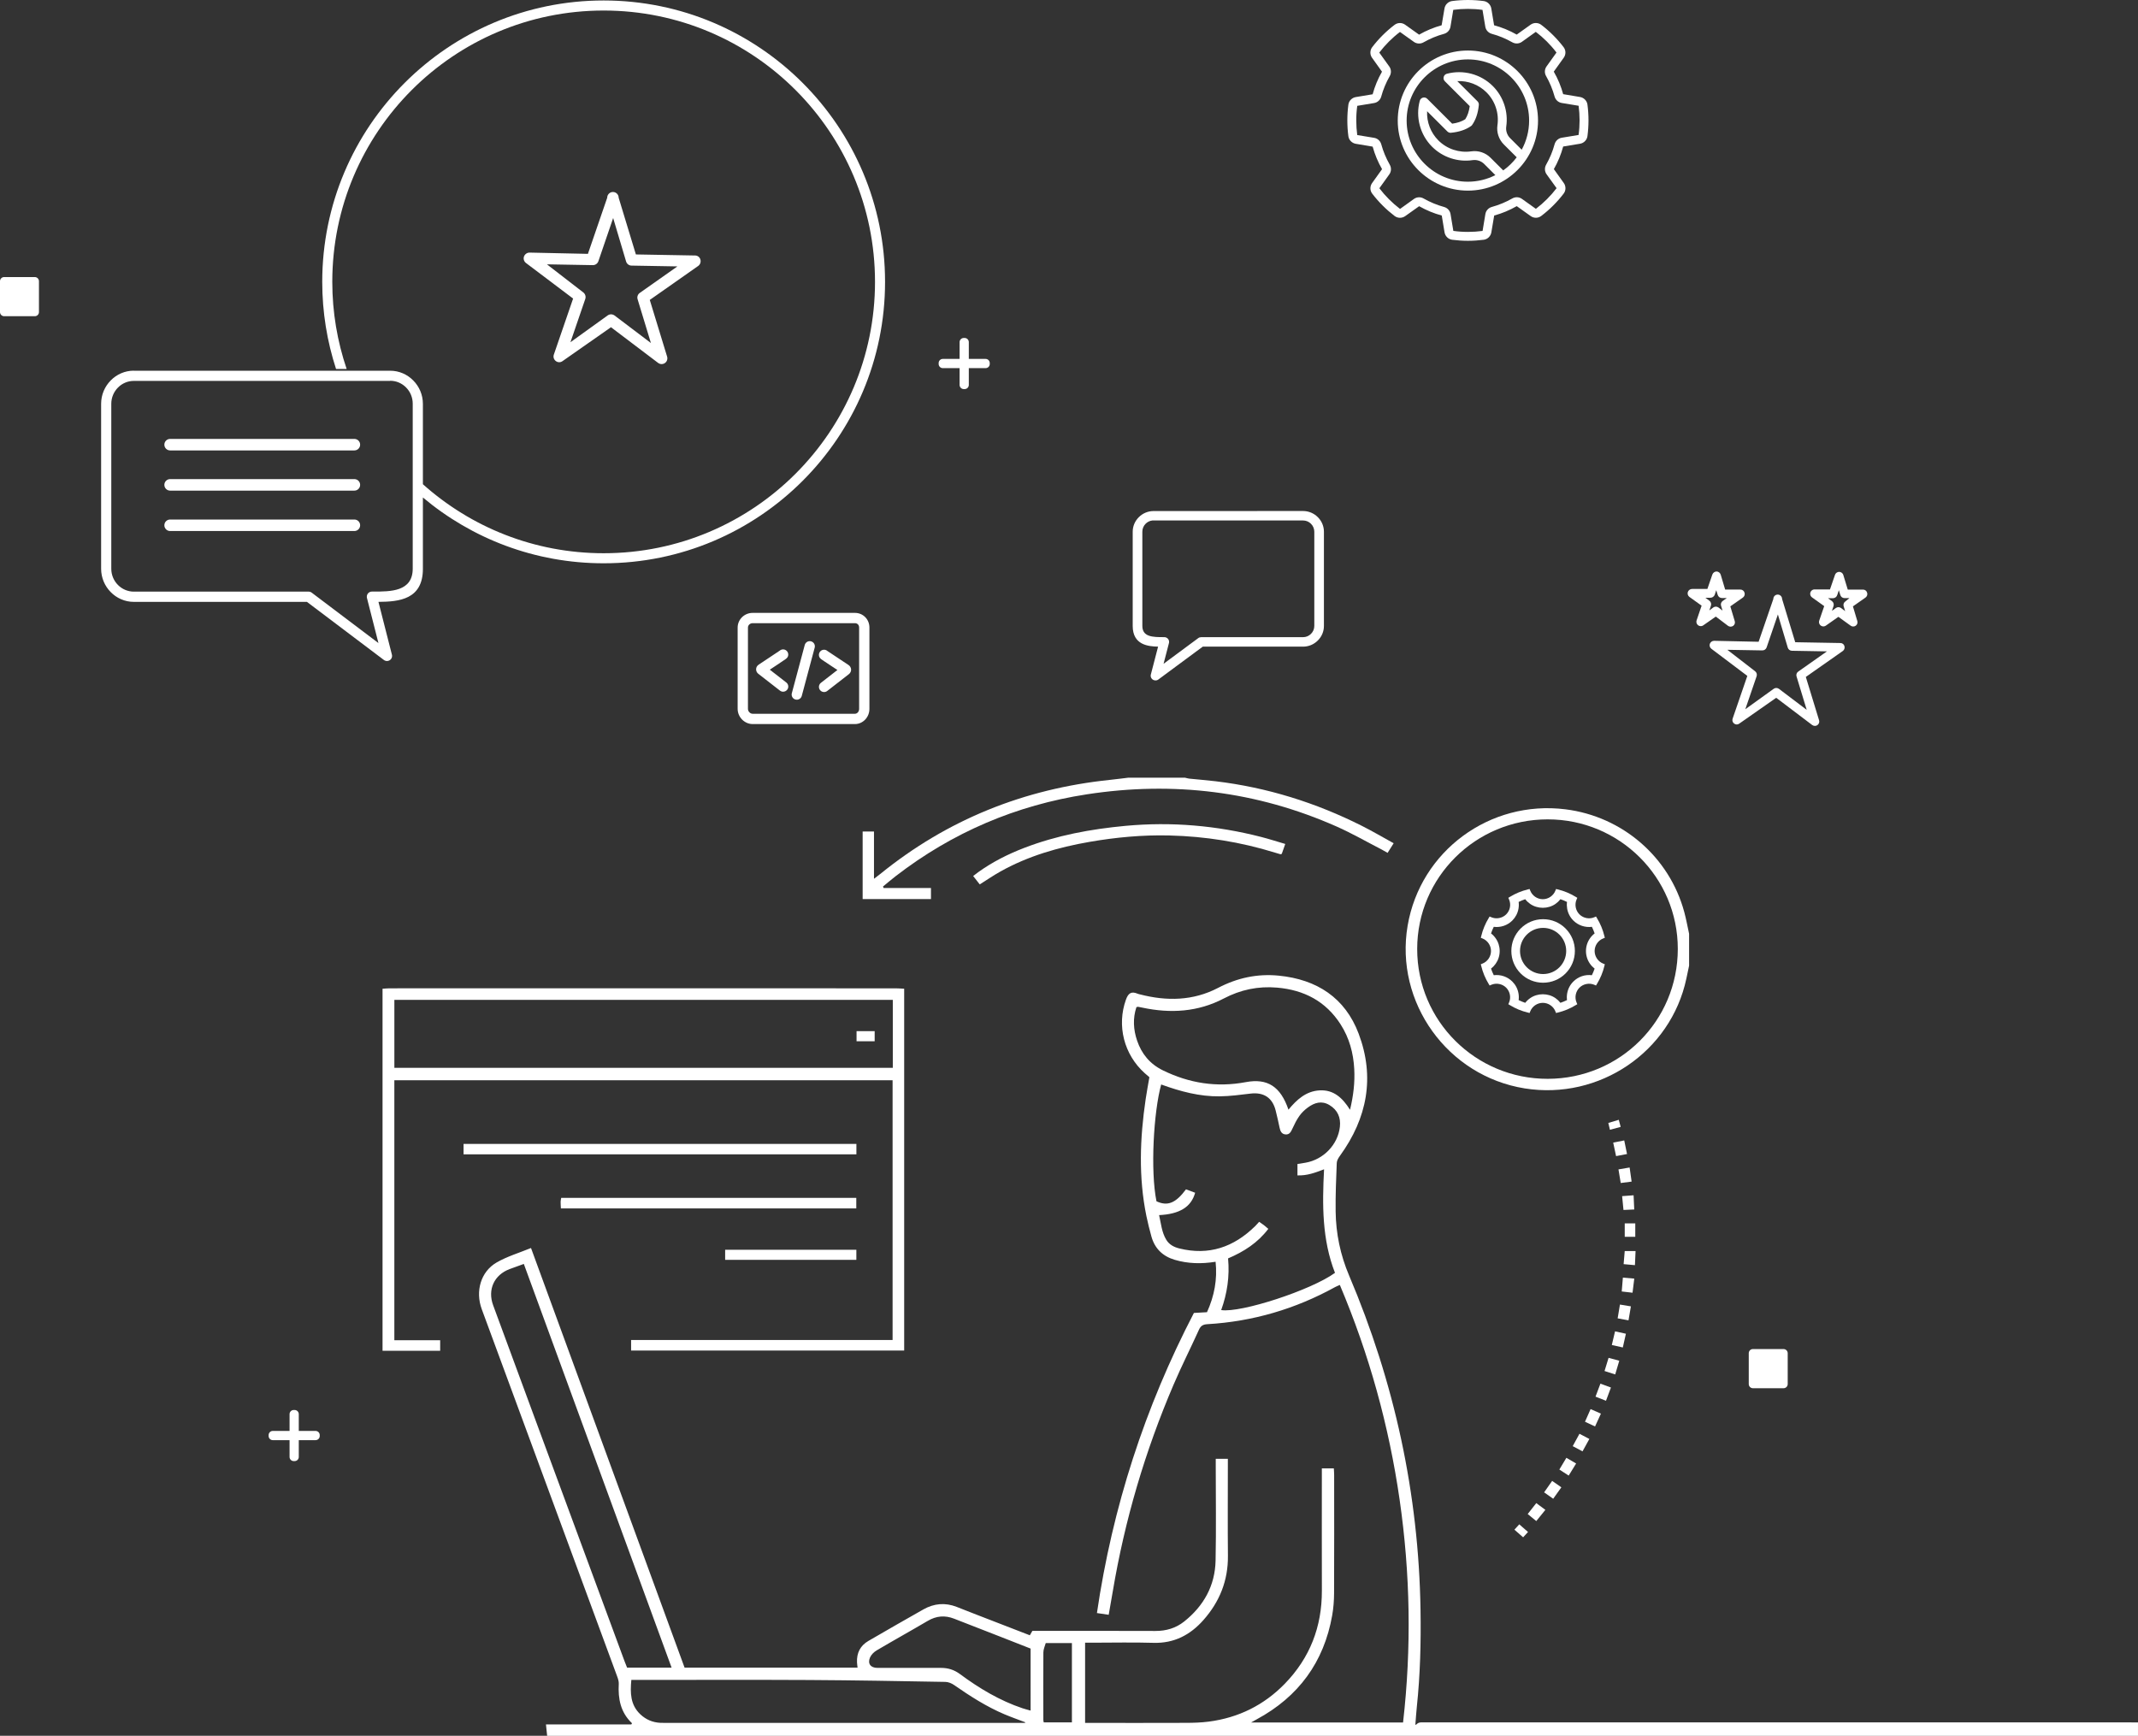 <svg xmlns="http://www.w3.org/2000/svg" xmlns:xlink="http://www.w3.org/1999/xlink" id="Layer_1" x="0px" y="0px" viewBox="0 0 319.094 259.071" style="enable-background:new 0 0 319.094 259.071;" xml:space="preserve"><rect x="0" y="0" width="319.094" height="259.071" fill="#333333" stroke="none"/><style type="text/css">	.st0{fill:#FFFFFF;}</style><g>	<path class="st0" d="M235.235,218.431c-0.495-0.288-0.946-0.551-1.455-0.848c-0.356,0.594-0.676,1.128-1.049,1.75  c0.455,0.295,0.889,0.577,1.393,0.904C234.506,219.615,234.847,219.062,235.235,218.431z"></path>	<path class="st0" d="M240.431,207.091c-0.534-0.195-1.016-0.37-1.572-0.573c-0.244,0.648-0.462,1.226-0.73,1.937  c0.542,0.213,1,0.392,1.564,0.614C239.942,208.401,240.166,207.8,240.431,207.091z"></path>	<path class="st0" d="M255.192,96.091c-0.091,0.267-0.002,0.564,0.222,0.736l5.372,4.053l-2.196,6.388  c-0.093,0.27,0.003,0.571,0.235,0.735c0.224,0.171,0.534,0.171,0.758,0l5.516-3.856l5.372,4.067  c0.115,0.081,0.251,0.125,0.392,0.13c0.361,0.002,0.655-0.292,0.658-0.653c0-0.066-0.01-0.134-0.03-0.2l-1.974-6.455l5.516-3.87  c0.23-0.165,0.33-0.462,0.248-0.735c-0.077-0.273-0.33-0.464-0.614-0.457l-6.731-0.119l-1.961-6.453  c0-0.363-0.293-0.658-0.654-0.658s-0.654,0.296-0.654,0.658l-2.196,6.385l-6.653-0.144  C255.539,95.649,255.289,95.828,255.192,96.091z M263.034,97.076c0.279,0.002,0.529-0.17,0.627-0.433l1.686-4.932l1.477,4.957  c0.085,0.272,0.332,0.456,0.614,0.462l5.228,0.091l-4.287,3.018c-0.232,0.159-0.332,0.453-0.248,0.72l1.516,4.986l-4.143-3.135  c-0.115-0.081-0.251-0.127-0.392-0.13c-0.135,0.001-0.267,0.041-0.379,0.118l-4.248,3.056l1.686-4.918  c0.093-0.272,0.004-0.573-0.222-0.748l-4.143-3.202L263.034,97.076z"></path>	<path class="st0" d="M237.209,214.769c-0.49-0.257-0.926-0.486-1.475-0.774c-0.336,0.615-0.645,1.183-1.006,1.845  c0.526,0.281,0.94,0.502,1.461,0.781C236.529,216.004,236.84,215.439,237.209,214.769z"></path>	<path class="st0" d="M233.031,221.987c-0.479-0.335-0.903-0.631-1.373-0.96c-0.407,0.58-0.767,1.094-1.199,1.71  c0.48,0.339,0.863,0.609,1.353,0.956C232.216,223.127,232.591,222.603,233.031,221.987z"></path>	<path class="st0" d="M238.935,210.99c-0.533-0.234-1.008-0.444-1.541-0.678c-0.287,0.649-0.54,1.221-0.834,1.885  c0.549,0.26,0.975,0.461,1.498,0.709C238.349,212.272,238.621,211.678,238.935,210.99z"></path>	<path class="st0" d="M242.099,178.528c0.072,0.728,0.133,1.343,0.204,2.063c0.524-0.024,1.01-0.046,1.606-0.073  c-0.033-0.722-0.062-1.358-0.097-2.118C243.229,178.443,242.741,178.48,242.099,178.528z"></path>	<path class="st0" d="M241.554,174.538c0.123,0.736,0.224,1.348,0.338,2.029c0.545-0.07,1.005-0.129,1.625-0.209  c-0.099-0.698-0.192-1.356-0.298-2.105C242.636,174.353,242.15,174.436,241.554,174.538z"></path>	<path class="st0" d="M240.768,170.538c0.148,0.694,0.277,1.299,0.43,2.015c0.544-0.103,1.046-0.199,1.634-0.31  c-0.144-0.701-0.267-1.305-0.416-2.029C241.849,170.326,241.345,170.425,240.768,170.538z"></path>	<rect x="242.49" y="182.594" class="st0" width="1.573" height="2.003"></rect>	<path class="st0" d="M241.675,203.095c-0.588-0.16-1.039-0.282-1.597-0.433c-0.203,0.662-0.39,1.275-0.602,1.967  c0.535,0.171,1.005,0.322,1.592,0.51C241.27,204.457,241.453,203.842,241.675,203.095z"></path>	<path class="st0" d="M240.038,167.605c0.08,0.334,0.149,0.621,0.244,1.018c0.553-0.149,1.049-0.283,1.603-0.432  c-0.103-0.38-0.18-0.667-0.286-1.057C240.997,167.316,240.552,167.45,240.038,167.605z"></path>	<path class="st0" d="M225.566,141.934c0,1.264,0.492,2.454,1.388,3.355c0.895,0.894,2.085,1.385,3.353,1.385  c1.268,0,2.458-0.491,3.353-1.385c0.895-0.896,1.388-2.086,1.388-3.355c0-1.261-0.493-2.451-1.388-3.351  c-0.895-0.898-2.086-1.39-3.353-1.39c-1.267,0-2.458,0.494-3.353,1.39C226.059,139.478,225.566,140.667,225.566,141.934z   M230.307,138.49c1.9,0,3.446,1.545,3.446,3.444c0,1.903-1.546,3.446-3.446,3.446s-3.446-1.543-3.446-3.446  C226.861,140.035,228.406,138.49,230.307,138.49z"></path>	<path class="st0" d="M261.618,201.352c-0.341,0-0.618,0.277-0.618,0.619v4.607c0,0.341,0.277,0.619,0.618,0.619h4.576  c0.342,0,0.619-0.277,0.619-0.619v-4.607c0-0.341-0.277-0.619-0.619-0.619H261.618z"></path>	<path class="st0" d="M226.025,228.31c0.425,0.372,0.798,0.699,1.301,1.14c0.236-0.258,0.442-0.483,0.728-0.796  c-0.477-0.417-0.867-0.758-1.306-1.142C226.488,227.799,226.286,228.022,226.025,228.31z"></path>	<path class="st0" d="M318.114,257.075c-0.007,0-0.013-0.004-0.02-0.004h-106c-0.3,0-0.561,0.138-0.744,0.347  c-0.034,0-0.082,0-0.109,0c0.077-0.952,0.126-1.792,0.215-2.628c0.512-4.816,0.631-9.648,0.556-14.485  c-0.27-17.34-3.883-33.976-10.665-49.941c-1.297-3.053-1.961-6.249-2.004-9.552c-0.032-2.415,0.072-4.834,0.167-7.248  c0.014-0.365,0.258-0.757,0.486-1.072c4.063-5.601,5.228-11.725,2.782-18.214c-2.015-5.345-6.225-8.098-11.921-8.659  c-3.22-0.317-6.196,0.331-9.059,1.825c-3.724,1.942-7.658,2.006-11.659,0.971c-0.124-0.032-0.251-0.057-0.367-0.106  c-0.944-0.4-1.39-0.045-1.725,0.887c-1.395,3.879-0.297,8.201,2.798,10.975c0.212,0.19,0.43,0.372,0.7,0.605  c-0.185,1.078-0.393,2.167-0.554,3.262c-0.859,5.824-1.083,11.648,0.107,17.459c0.21,1.026,0.47,2.044,0.749,3.055  c0.499,1.805,1.698,2.955,3.485,3.482c1.963,0.578,3.964,0.629,6.093,0.288c0.279,2.641-0.187,5.107-1.284,7.528  c-0.632,0.036-1.234,0.069-1.953,0.11c-7.31,14.074-12.149,28.965-14.473,44.793c0.625,0.092,1.145,0.169,1.756,0.26  c0.213-1.218,0.42-2.364,0.613-3.512c1.789-10.639,4.822-20.919,9.071-30.838c1.188-2.775,2.553-5.474,3.8-8.225  c0.265-0.585,0.639-0.764,1.248-0.799c6.775-0.398,13.122-2.266,19.056-5.536c0.191-0.105,0.399-0.182,0.71-0.321  c4.371,10.338,7.328,21.009,8.923,32.057c1.594,11.039,1.786,22.101,0.512,33.247h-22.68c0.369-0.207,0.605-0.343,0.845-0.473  c6.241-3.374,10.02-8.528,11.254-15.491c0.193-1.091,0.28-2.213,0.285-3.322c0.027-5.886,0.014-11.773,0.011-17.659  c0-0.309-0.029-0.618-0.047-0.978h-1.789v1.254c0,5.664-0.016,11.327,0.004,16.991c0.019,5.376-1.78,10.04-5.537,13.901  c-3.104,3.19-6.914,5.076-11.348,5.65c-1.105,0.143-2.23,0.179-3.347,0.183c-4.67,0.019-9.34,0.008-14.01,0.008h-1.097v-11.971  h1.063c3.039,0,6.08-0.074,9.116,0.02c3.099,0.097,5.514-1.175,7.485-3.404c2.41-2.726,3.689-5.891,3.652-9.573  c-0.045-4.422-0.011-8.845-0.011-13.268v-1.224h-1.807v1.061c0,4.709,0.075,9.42-0.024,14.127  c-0.078,3.745-1.768,6.781-4.698,9.107c-1.234,0.979-2.679,1.409-4.283,1.402c-5.726-0.025-11.451-0.01-17.177-0.01h-1.187  c-0.123,0.213-0.241,0.418-0.378,0.655c-2.788-1.079-5.554-2.148-8.32-3.22c-0.863-0.334-1.724-0.675-2.585-1.014  c-1.72-0.677-3.388-0.528-4.979,0.371c-2.749,1.555-5.491,3.124-8.22,4.713c-1.212,0.705-1.755,1.804-1.688,3.198  c0.012,0.245,0.051,0.49,0.083,0.779h-25.82c-7.614-20.807-15.234-41.63-22.919-62.63c-1.769,0.728-3.567,1.255-5.14,2.166  c-2.368,1.372-3.192,4.296-2.214,6.957c2.545,6.92,5.101,13.835,7.653,20.752c4.19,11.359,8.382,22.718,12.565,34.079  c0.129,0.351,0.255,0.74,0.235,1.104c-0.122,2.209,0.256,4.247,1.976,5.874c-0.035,0.058-0.07,0.117-0.104,0.175H81.485  c0.069,0.668,0.122,1.184,0.175,1.699c47.599,0,237.433,0,237.433,0v-2C319.094,257.071,318.744,257.073,318.114,257.075z   M169.714,155.327c-0.565-1.658-0.659-3.342-0.105-5.005c0.129-0.03,0.192-0.064,0.248-0.055c0.22,0.035,0.438,0.082,0.656,0.129  c4.196,0.892,8.291,0.645,12.127-1.365c2.522-1.322,5.143-1.866,7.95-1.627c4.024,0.343,7.276,2.027,9.491,5.481  c1.306,2.036,1.911,4.284,2.039,6.67c0.107,1.997-0.122,3.963-0.629,6.083c-1.13-1.796-2.468-3.021-4.556-2.896  c-2.009,0.12-3.396,1.375-4.633,2.881c-1.177-3.46-3.138-4.72-6.368-4.112c-4.336,0.816-8.443,0.169-12.385-1.764  C171.625,158.804,170.389,157.305,169.714,155.327z M197.615,174.521c-0.278,5.308-0.304,10.509,1.631,15.456  c-3.539,2.578-14.048,6.008-16.985,5.556c0.898-2.486,1.278-5.042,1.027-7.712c2.358-1.002,4.438-2.333,6.006-4.411  c-0.275-0.233-0.462-0.404-0.663-0.558c-0.222-0.169-0.456-0.321-0.703-0.493c-0.241,0.26-0.426,0.477-0.629,0.676  c-3.169,3.103-6.875,4.394-11.285,3.299c-0.802-0.199-1.506-0.566-1.944-1.286c-0.688-1.131-0.783-2.424-1.075-3.688  c3.073-0.15,4.792-1.218,5.378-3.338c-0.456-0.17-0.919-0.344-1.365-0.51c-1.54,2.072-2.754,2.552-4.405,1.784  c-0.929-4.583-0.426-13.335,0.702-17.433c2.876,1.042,5.741,1.811,8.747,1.769c1.526-0.021,3.053-0.224,4.572-0.408  c1.974-0.24,3.284,0.602,3.767,2.524c0.217,0.862,0.413,1.73,0.594,2.601c0.107,0.511,0.319,0.927,0.889,0.969  c0.581,0.043,0.795-0.384,1.008-0.847c0.304-0.661,0.628-1.326,1.048-1.916c0.344-0.483,0.797-0.918,1.28-1.269  c0.981-0.714,2.047-1.049,3.205-0.354c1.234,0.74,1.713,1.875,1.563,3.24c-0.295,2.673-2.446,4.891-5.113,5.362  c-0.406,0.072-0.815,0.132-1.221,0.198v1.698C195.073,175.487,196.294,175.03,197.615,174.521z M93.203,247.916  c-4.337-11.74-8.674-23.48-13.008-35.22c-2.201-5.96-4.4-11.921-6.594-17.883c-0.861-2.339,0.15-4.535,2.476-5.404  c0.657-0.245,1.318-0.478,2.103-0.763c7.365,20.121,14.699,40.157,22.057,60.258h-6.644  C93.458,248.564,93.323,248.243,93.203,247.916z M152.997,257.147h-1.005c-17.517,0-35.033,0-52.55,0  c-0.288,0-0.576,0.006-0.863-0.007c-1.162-0.055-2.164-0.474-3.013-1.276c-1.489-1.407-1.521-3.179-1.34-5.129h1.157  c8.471,0,16.941-0.035,25.412,0.011c6.768,0.037,13.536,0.164,20.304,0.283c0.438,0.008,0.929,0.21,1.296,0.465  c2.388,1.657,4.825,3.227,7.514,4.366c1.017,0.431,2.063,0.796,3.095,1.191C153.002,257.083,152.999,257.115,152.997,257.147z   M153.816,255.312c-0.476-0.136-0.842-0.225-1.198-0.344c-3.426-1.15-6.479-2.987-9.359-5.117  c-0.864-0.639-1.782-0.914-2.825-0.913c-3.164,0.002-6.327,0.004-9.491-0.001c-1.001-0.002-1.489-0.636-1.094-1.551  c0.183-0.423,0.592-0.824,1-1.065c2.524-1.49,5.09-2.911,7.616-4.399c1.281-0.755,2.568-0.861,3.937-0.326  c2.256,0.882,4.514,1.757,6.771,2.638c1.54,0.601,3.078,1.208,4.643,1.822V255.312z M159.983,257.072h-4.205  c-0.03-0.168-0.062-0.261-0.062-0.354c-0.006-3.367-0.023-6.734,0.006-10.101c0.004-0.477,0.238-0.951,0.354-1.383h3.906V257.072z"></path>	<path class="st0" d="M253.964,90.398l-0.745,2.191c-0.116,0.346,0.068,0.716,0.41,0.831c0.197,0.067,0.413,0.036,0.583-0.085  l1.869-1.31l1.817,1.377c0.113,0.086,0.25,0.132,0.392,0.13c0.135,0,0.267-0.041,0.379-0.117c0.218-0.153,0.318-0.426,0.248-0.682  l-0.667-2.232l1.869-1.309c0.237-0.163,0.339-0.465,0.248-0.737c-0.077-0.274-0.329-0.464-0.614-0.458h-2.274l-0.667-2.231  c-0.087-0.27-0.332-0.459-0.614-0.472c-0.28,0.008-0.527,0.183-0.627,0.446l-0.745,2.164h-2.287  c-0.281,0.004-0.53,0.181-0.627,0.446c-0.091,0.268-0.002,0.564,0.222,0.735L253.964,90.398z M255.271,89.217  c0.277-0.001,0.528-0.167,0.641-0.42l0.235-0.708l0.222,0.708c0.085,0.27,0.332,0.456,0.614,0.46h0.745l-0.614,0.433  c-0.231,0.159-0.332,0.454-0.248,0.722l0.222,0.72l-0.601-0.457c-0.115-0.083-0.251-0.129-0.392-0.133  c-0.135,0-0.267,0.043-0.379,0.118l-0.601,0.448l0.235-0.71c0.091-0.267,0.002-0.562-0.222-0.735l-0.601-0.445H255.271z"></path>	<path class="st0" d="M210.088,138.158c-1.951,11.459,5.956,22.448,17.477,24.29c11.137,1.78,21.797-5.459,24.121-16.38  c0.137-0.643,0.273-1.287,0.409-1.931v-4.773c-0.238-1.083-0.431-2.177-0.721-3.246c-2.226-8.214-9.229-14.26-17.724-15.325  C222.353,119.376,211.984,127.018,210.088,138.158z M250.41,141.644c-0.009,10.737-8.636,19.352-19.403,19.375  c-10.784,0.023-19.507-8.656-19.493-19.395c0.014-10.69,8.707-19.324,19.463-19.331C241.72,122.286,250.418,130.948,250.41,141.644  z"></path>	<path class="st0" d="M228.378,132.91l-0.087-0.223l-0.234,0.054c-0.968,0.234-1.889,0.614-2.737,1.137l-0.205,0.126l0.098,0.219  c0.343,0.772,0.179,1.655-0.417,2.25c-0.584,0.583-1.505,0.751-2.249,0.416l-0.221-0.098l-0.126,0.207  c-0.522,0.85-0.903,1.773-1.134,2.739l-0.056,0.235l0.225,0.086c0.775,0.297,1.295,1.054,1.295,1.883  c0,0.831-0.521,1.589-1.295,1.888l-0.225,0.086l0.056,0.234c0.231,0.968,0.613,1.889,1.135,2.739l0.126,0.204l0.219-0.097  c0.76-0.333,1.668-0.163,2.248,0.419c0.586,0.586,0.754,1.49,0.418,2.247l-0.097,0.221l0.205,0.121  c0.849,0.525,1.771,0.908,2.737,1.134l0.234,0.057l0.087-0.224c0.299-0.773,1.056-1.292,1.885-1.292  c0.829,0,1.586,0.52,1.885,1.292l0.087,0.224l0.234-0.057c0.967-0.226,1.888-0.609,2.737-1.134l0.205-0.121l-0.097-0.221  c-0.336-0.757-0.168-1.661,0.418-2.247c0.583-0.582,1.497-0.751,2.248-0.419l0.22,0.098l0.126-0.205  c0.521-0.846,0.903-1.768,1.135-2.737l0.056-0.235l-0.225-0.086c-0.774-0.299-1.295-1.057-1.295-1.888  c0-0.829,0.521-1.586,1.295-1.883l0.225-0.086l-0.056-0.235c-0.231-0.966-0.612-1.889-1.134-2.739l-0.126-0.207l-0.221,0.098  c-0.746,0.337-1.665,0.167-2.249-0.417c-0.587-0.585-0.755-1.49-0.417-2.25l0.098-0.219l-0.205-0.126  c-0.848-0.523-1.769-0.903-2.737-1.137l-0.234-0.054l-0.086,0.223c-0.298,0.777-1.055,1.299-1.886,1.299  C229.434,134.209,228.676,133.687,228.378,132.91z M232.164,134.905c0.278-0.196,0.522-0.429,0.728-0.695  c0.334,0.113,0.664,0.25,0.983,0.408c-0.044,0.333-0.036,0.672,0.023,1.009c0.118,0.67,0.437,1.28,0.92,1.765  c0.727,0.725,1.757,1.071,2.771,0.941c0.156,0.317,0.293,0.646,0.407,0.984c-0.267,0.205-0.5,0.451-0.694,0.73  c-0.391,0.556-0.598,1.213-0.598,1.895c0,0.686,0.206,1.341,0.597,1.899c0.194,0.277,0.427,0.522,0.694,0.73  c-0.115,0.335-0.252,0.666-0.409,0.983c-1.02-0.135-2.044,0.218-2.768,0.946c-0.482,0.482-0.8,1.089-0.919,1.761  c-0.06,0.331-0.068,0.671-0.024,1.005c-0.319,0.158-0.649,0.295-0.985,0.408c-0.205-0.265-0.45-0.498-0.728-0.692  c-1.116-0.783-2.678-0.783-3.793,0c-0.279,0.194-0.523,0.427-0.729,0.692c-0.336-0.113-0.666-0.25-0.984-0.408  c0.044-0.334,0.035-0.674-0.024-1.005c-0.119-0.673-0.437-1.279-0.919-1.761c-0.726-0.728-1.76-1.077-2.769-0.946  c-0.157-0.317-0.294-0.647-0.408-0.983c0.267-0.208,0.5-0.453,0.694-0.73c0.39-0.557,0.597-1.213,0.597-1.899  c0-0.682-0.206-1.338-0.597-1.894c-0.194-0.28-0.427-0.526-0.695-0.731c0.114-0.337,0.251-0.667,0.407-0.984  c1.021,0.133,2.044-0.216,2.771-0.941c0.483-0.485,0.802-1.096,0.92-1.767c0.059-0.335,0.067-0.674,0.023-1.007  c0.32-0.158,0.649-0.295,0.982-0.408c0.206,0.266,0.45,0.499,0.728,0.695C229.482,135.688,231.047,135.688,232.164,134.905z"></path>	<path class="st0" d="M230.643,225.352c-0.494-0.367-0.891-0.662-1.355-1.007c-0.445,0.566-0.845,1.075-1.281,1.63  c0.444,0.363,0.827,0.677,1.282,1.049C229.749,226.456,230.159,225.95,230.643,225.352z"></path>	<path class="st0" d="M272.262,90.465l-0.745,2.164c-0.116,0.344,0.068,0.713,0.41,0.831c0.197,0.066,0.413,0.037,0.583-0.084  l1.869-1.313l1.817,1.313c0.113,0.086,0.25,0.133,0.392,0.132c0.135,0,0.267-0.042,0.379-0.119  c0.208-0.148,0.306-0.408,0.248-0.654l-0.667-2.232l1.869-1.309c0.237-0.163,0.339-0.465,0.248-0.737  c-0.077-0.274-0.329-0.464-0.614-0.458h-2.274l-0.667-2.189c-0.113-0.346-0.482-0.534-0.825-0.42  c-0.197,0.064-0.352,0.219-0.417,0.42l-0.745,2.162h-2.287c-0.361-0.006-0.659,0.279-0.667,0.642  c-0.004,0.212,0.093,0.412,0.262,0.539L272.262,90.465z M273.569,89.285c0.298-0.001,0.559-0.2,0.641-0.487l0.235-0.708  l0.222,0.722c0.084,0.272,0.332,0.457,0.614,0.458h0.745l-0.614,0.5c-0.232,0.159-0.332,0.453-0.248,0.722l0.222,0.722  l-0.601-0.459c-0.115-0.083-0.251-0.128-0.392-0.133c-0.135,0-0.267,0.041-0.379,0.118l-0.601,0.433l0.235-0.707  c0.091-0.269,0.002-0.566-0.222-0.737l-0.601-0.443H273.569z"></path>	<path class="st0" d="M172.844,96.512l-1.084,4.168c-0.098,0.376,0.135,0.757,0.516,0.853c0.062,0.015,0.124,0.022,0.186,0.022  c0.164,0,0.324-0.054,0.445-0.155l6.603-4.885h14.963c0.833,0,1.617-0.325,2.207-0.916c0.59-0.581,0.914-1.354,0.914-2.177V79.363  c0-0.82-0.324-1.595-0.913-2.177c-0.59-0.591-1.374-0.916-2.208-0.916l-22.297,0.005c-0.834,0-1.618,0.326-2.207,0.915  c-0.59,0.584-0.914,1.358-0.914,2.178v14.06C169.057,96.255,171.353,96.486,172.844,96.512z M170.494,79.353  c0-0.453,0.177-0.874,0.5-1.193c0.27-0.268,0.617-0.434,0.993-0.477h22.487c0.448,0,0.868,0.172,1.185,0.489  c0.318,0.312,0.499,0.745,0.499,1.19v14.058c0,0.452-0.177,0.876-0.501,1.192c-0.316,0.316-0.736,0.488-1.183,0.488h-15.205  c-0.162,0-0.313,0.05-0.432,0.142l-5.176,3.829l0.799-3.076c0.026-0.076,0.026-0.145,0.026-0.198c0-0.388-0.322-0.703-0.719-0.703  h-0.159c-0.724,0-1.541,0-2.154-0.225c-0.656-0.242-0.961-0.707-0.961-1.46V79.353z"></path>	<path class="st0" d="M25.39,67.227h27.501c0.474,0,0.859-0.384,0.859-0.859c0-0.475-0.385-0.859-0.859-0.859H25.39  c-0.474,0-0.859,0.384-0.859,0.859C24.531,66.843,24.916,67.227,25.39,67.227z"></path>	<path class="st0" d="M140.712,54.946h2.507v2.506c0,0.341,0.277,0.619,0.618,0.619h0.138c0.342,0,0.619-0.277,0.619-0.619v-2.506  h2.506c0.342,0,0.618-0.277,0.618-0.619v-0.139c0-0.341-0.277-0.619-0.618-0.619h-2.506v-2.506c0-0.341-0.277-0.619-0.619-0.619  h-0.138c-0.342,0-0.618,0.277-0.618,0.619v2.506h-2.507c-0.342,0-0.619,0.277-0.619,0.619v0.139  C140.094,54.669,140.371,54.946,140.712,54.946z"></path>	<path class="st0" d="M5.194,41.352H0.619C0.277,41.352,0,41.629,0,41.97v4.607c0,0.341,0.277,0.619,0.619,0.619h4.576  c0.342,0,0.619-0.277,0.619-0.619V41.97C5.813,41.629,5.536,41.352,5.194,41.352z"></path>	<path class="st0" d="M129.76,105.8V93.665c0-1.23-0.949-2.19-2.159-2.19h-15.272c-1.233,0-2.236,0.982-2.236,2.19V105.8  c0,1.23,1.026,2.268,2.236,2.268h15.272C128.792,108.068,129.76,107.05,129.76,105.8z M128.224,105.8  c0,0.404-0.28,0.732-0.622,0.732h-15.272c-0.365,0-0.699-0.351-0.699-0.732V93.665c0-0.363,0.315-0.653,0.699-0.653h15.272  c0.365,0,0.622,0.266,0.622,0.653V105.8z"></path>	<path class="st0" d="M58.855,161.231h74.364v38.77H94.191v1.574h40.757v-54.004c-0.42-0.021-0.851-0.06-1.282-0.06  c-22.232-0.003-44.463-0.003-66.695-0.003c-2.943,0-5.886-0.002-8.829,0.003c-0.349,0.001-0.699,0.04-1.048,0.062v54.031h8.601  v-1.572h-6.839V161.231z M58.859,149.234h74.391v10.142H58.859V149.234z"></path>	<path class="st0" d="M123.488,97.159c-0.135-0.115-0.307-0.185-0.499-0.185c-0.422,0-0.768,0.347-0.768,0.768  c0,0.407,0.28,0.604,0.449,0.72c0.077,0.053,0.184,0.127,0.327,0.222c0.238,0.162,0.576,0.384,0.999,0.664  c0.334,0.221,0.68,0.454,0.987,0.651l-2.462,1.915c-0.334,0.26-0.396,0.74-0.135,1.079c0.15,0.197,0.376,0.297,0.607,0.297  c0.165,0,0.33-0.054,0.472-0.163l3.234-2.512c0.215-0.168,0.338-0.426,0.327-0.697c-0.019-0.266-0.161-0.517-0.384-0.662  C124.94,98.139,123.691,97.304,123.488,97.159z"></path>	<path class="st0" d="M104.531,38.73c-0.101-0.36-0.432-0.605-0.805-0.598l-8.821-0.156l-2.569-8.46  c0-0.476-0.383-0.861-0.856-0.861s-0.856,0.385-0.856,0.861l-2.878,8.373l-8.719-0.189c-0.368,0.004-0.695,0.239-0.822,0.584  c-0.12,0.349-0.002,0.739,0.291,0.964l7.04,5.313l-2.878,8.371c-0.122,0.355,0.004,0.745,0.308,0.964  c0.294,0.222,0.7,0.222,0.994,0l7.228-5.056l7.04,5.33c0.15,0.108,0.329,0.167,0.514,0.171c0.473,0.004,0.859-0.378,0.862-0.852  c0-0.089-0.013-0.179-0.039-0.265l-2.586-8.458l7.228-5.073C104.507,39.476,104.637,39.089,104.531,38.73z M95.487,43.717  c-0.303,0.21-0.435,0.593-0.326,0.947l1.987,6.532l-5.43-4.11c-0.15-0.108-0.329-0.167-0.514-0.172  c-0.177,0.002-0.35,0.056-0.497,0.156l-5.567,4.006l2.21-6.447c0.122-0.356,0.005-0.75-0.291-0.98l-5.43-4.196l6.852,0.12  c0.365,0.003,0.693-0.223,0.822-0.567l2.21-6.464l1.935,6.499c0.111,0.354,0.435,0.597,0.805,0.601l6.852,0.12L95.487,43.717z"></path>	<path class="st0" d="M121.049,95.721c-0.411-0.111-0.83,0.135-0.941,0.543l-1.928,7.201c-0.111,0.413,0.134,0.832,0.542,0.942  c0.065,0.02,0.134,0.028,0.2,0.028c0.338,0,0.649-0.227,0.741-0.57l1.928-7.201C121.702,96.254,121.46,95.832,121.049,95.721z"></path>	<rect x="127.84" y="153.902" class="st0" width="2.703" height="1.51"></rect>	<path class="st0" d="M25.39,73.227h27.501c0.474,0,0.859-0.385,0.859-0.859v-0.001c0-0.474-0.385-0.859-0.859-0.859H25.39  c-0.474,0-0.859,0.385-0.859,0.859v0.001C24.531,72.842,24.916,73.227,25.39,73.227z"></path>	<path class="st0" d="M57.269,98.484c0.18,0.151,0.427,0.217,0.673,0.151c0.407-0.103,0.654-0.512,0.55-0.921l-2.009-7.883  c3.099-0.021,6.634-0.36,6.634-4.934V74.253c7.298,6.124,16.704,9.819,26.977,9.819c23.196,0,42-18.804,42-42  c0-23.197-18.804-42.001-42-42.001c-23.196,0-42,18.804-42,42.001c0,4.539,0.729,8.905,2.061,12.999h1.583  c-1.383-4.082-2.144-8.45-2.144-12.999c0-22.368,18.132-40.5,40.5-40.5c22.368,0,40.5,18.132,40.5,40.5  c0,22.367-18.133,40.5-40.5,40.5c-10.364,0-19.814-3.898-26.977-10.301V60.277c0-1.359-0.55-2.591-1.431-3.482  c-0.882-0.902-2.104-1.463-3.45-1.463H19.974v-0.009c-1.346,0-2.568,0.559-3.45,1.462c-0.881,0.892-1.431,2.125-1.431,3.481v24.622  c0,1.358,0.55,2.591,1.431,3.482c0.881,0.9,2.104,1.462,3.45,1.462H45.81L57.269,98.484z M17.605,87.308  c-0.616-0.619-0.995-1.473-0.995-2.421V60.266c0-0.938,0.379-1.801,0.995-2.419c0.607-0.617,1.45-0.996,2.369-0.996h38.261v-0.019  c0.919,0,1.763,0.379,2.369,0.997c0.616,0.616,0.995,1.471,0.995,2.419v24.622c0,3.434-3.289,3.425-5.867,3.425h-0.227  c-0.417,0-0.758,0.342-0.758,0.758c0,0.065,0,0.134,0.019,0.191l1.716,6.736l-9.961-7.524c-0.133-0.104-0.294-0.152-0.455-0.152  H19.974C19.055,88.303,18.212,87.923,17.605,87.308z"></path>	<path class="st0" d="M53.75,78.399c0-0.475-0.385-0.859-0.859-0.859H25.39c-0.474,0-0.859,0.384-0.859,0.859  c0,0.475,0.385,0.859,0.859,0.859h27.501C53.365,79.258,53.75,78.874,53.75,78.399z"></path>	<path class="st0" d="M202.35,21.462l2.517,0.422c0.321,1.172,0.792,2.303,1.403,3.365l-1.487,2.075  c-0.342,0.481-0.335,1.114,0.019,1.577c0.479,0.627,1.004,1.226,1.559,1.779c0.554,0.556,1.154,1.077,1.783,1.558  c0.459,0.35,1.109,0.357,1.584,0.017l2.077-1.478c1.064,0.604,2.198,1.074,3.375,1.392l0.417,2.509  c0.095,0.573,0.56,1.028,1.133,1.107c0.77,0.101,1.565,0.156,2.362,0.156c0.796,0,1.589-0.055,2.358-0.156  c0.571-0.077,1.037-0.532,1.133-1.105l0.425-2.511c1.171-0.321,2.305-0.793,3.367-1.403l2.08,1.484  c0.479,0.344,1.113,0.333,1.577-0.019c0.628-0.477,1.229-1,1.783-1.556c0.566-0.566,1.092-1.163,1.563-1.785  c0.348-0.453,0.355-1.101,0.017-1.571l-1.482-2.076c0.604-1.062,1.073-2.194,1.391-3.375l2.515-0.415  c0.574-0.094,1.029-0.561,1.107-1.129c0.103-0.772,0.156-1.565,0.156-2.36c0-0.798-0.053-1.589-0.156-2.357  c-0.076-0.569-0.531-1.034-1.106-1.131l-2.517-0.423c-0.321-1.17-0.792-2.302-1.403-3.363l1.487-2.076  c0.342-0.477,0.335-1.11-0.019-1.575c-0.479-0.629-1.004-1.227-1.559-1.78c-0.566-0.567-1.167-1.091-1.787-1.561  c-0.457-0.346-1.104-0.356-1.575-0.018l-2.081,1.486V5.162c-1.061-0.604-2.195-1.073-3.375-1.39l-0.417-2.509  c-0.095-0.575-0.56-1.028-1.133-1.108c-1.543-0.206-3.185-0.205-4.72,0c-0.571,0.076-1.037,0.531-1.133,1.107l-0.425,2.51  c-1.171,0.322-2.305,0.791-3.367,1.401l-2.08-1.484c-0.479-0.342-1.112-0.334-1.577,0.018c-0.628,0.478-1.228,1.001-1.783,1.556  c-0.554,0.553-1.08,1.151-1.56,1.781c-0.35,0.46-0.357,1.109-0.018,1.583l1.482,2.073c-0.607,1.061-1.078,2.194-1.395,3.371  l-2.515,0.418c-0.574,0.094-1.029,0.557-1.107,1.128c-0.103,0.77-0.155,1.563-0.155,2.357c0,0.796,0.052,1.587,0.155,2.359  C201.321,20.901,201.775,21.365,202.35,21.462z M202.57,15.797l2.516-0.418c0.507-0.086,0.923-0.462,1.06-0.964  c0.291-1.063,0.719-2.092,1.271-3.059c0.259-0.452,0.231-1.013-0.069-1.432l-1.493-2.076c0.444-0.578,0.929-1.133,1.443-1.648  c0.513-0.511,1.067-0.996,1.646-1.433l2.08,1.484c0.418,0.299,0.981,0.327,1.432,0.07c0.967-0.552,1.995-0.979,3.06-1.269  c0.501-0.137,0.879-0.554,0.964-1.059l0.418-2.523c1.419-0.19,2.942-0.197,4.365,0.005l0.417,2.511  c0.084,0.509,0.463,0.922,0.966,1.062c1.068,0.289,2.099,0.716,3.062,1.264c0.451,0.257,1.014,0.232,1.432-0.068l2.077-1.491  c0.572,0.435,1.129,0.922,1.652,1.442c0.513,0.514,0.998,1.067,1.436,1.647l-1.487,2.075c-0.299,0.418-0.326,0.982-0.068,1.43  c0.552,0.965,0.979,1.993,1.271,3.055c0.137,0.501,0.554,0.88,1.06,0.966l2.527,0.417c0.096,0.71,0.144,1.442,0.144,2.179  c-0.001,0.737-0.049,1.472-0.15,2.181l-2.516,0.413c-0.507,0.088-0.923,0.466-1.061,0.967c-0.291,1.067-0.718,2.096-1.266,3.056  c-0.258,0.451-0.231,1.013,0.068,1.433l1.494,2.072c-0.435,0.572-0.922,1.128-1.446,1.65c-0.513,0.514-1.067,0.996-1.646,1.434  l-2.08-1.485c-0.418-0.299-0.981-0.325-1.432-0.069c-0.967,0.551-1.996,0.978-3.06,1.271c-0.501,0.137-0.88,0.552-0.964,1.056  l-0.418,2.525c-1.424,0.191-2.947,0.197-4.365-0.006l-0.417-2.513c-0.085-0.507-0.463-0.92-0.965-1.057  c-1.065-0.291-2.095-0.72-3.062-1.269c-0.207-0.118-0.437-0.177-0.665-0.177c-0.271,0-0.541,0.083-0.768,0.247l-2.079,1.491  c-0.582-0.444-1.137-0.931-1.65-1.444c-0.513-0.511-0.998-1.065-1.436-1.642l1.487-2.076c0.299-0.418,0.326-0.979,0.068-1.433  c-0.552-0.964-0.979-1.992-1.271-3.055c-0.138-0.499-0.554-0.88-1.059-0.961l-2.527-0.417c-0.096-0.711-0.144-1.445-0.144-2.185  C202.419,17.238,202.468,16.504,202.57,15.797z"></path>	<rect x="69.185" y="170.733" class="st0" width="58.632" height="1.555"></rect>	<path class="st0" d="M219.08,28.451c5.772,0,10.469-4.692,10.469-10.457c-0.001-5.764-4.697-10.454-10.469-10.454  c-5.773,0-10.469,4.691-10.469,10.454C208.61,23.76,213.306,28.451,219.08,28.451z M224.355,25.433l-1.889-1.885  c-0.744-0.751-1.815-1.112-2.876-0.96c-1.792,0.262-3.627-0.346-4.91-1.627c-1.162-1.16-1.761-2.754-1.686-4.359l3.026,3.021  c0.14,0.139,0.333,0.213,0.531,0.194c1.204-0.112,2.214-0.45,3.001-1.003c0.062-0.043,0.116-0.099,0.16-0.16  c0.554-0.785,0.892-1.793,1.002-2.996c0.018-0.196-0.053-0.388-0.192-0.531l-3.026-3.021c1.606-0.074,3.205,0.523,4.367,1.686  c1.283,1.279,1.891,3.113,1.627,4.907c-0.15,1.052,0.21,2.125,0.959,2.866l1.919,1.915C225.8,24.228,225.123,24.89,224.355,25.433z   M219.08,8.867c5.04,0,9.14,4.093,9.14,9.127c-0.001,1.577-0.402,3.057-1.107,4.351l-1.726-1.725  c-0.455-0.447-0.671-1.097-0.581-1.734c0.325-2.202-0.423-4.459-2.002-6.036c-1.791-1.79-4.424-2.492-6.871-1.839  c-0.229,0.062-0.405,0.243-0.467,0.473c-0.061,0.229,0.008,0.478,0.175,0.644l3.715,3.711c-0.105,0.783-0.329,1.438-0.666,1.953  c-0.516,0.339-1.173,0.56-1.956,0.668l-3.711-3.708c-0.166-0.173-0.414-0.244-0.646-0.183c-0.233,0.059-0.415,0.237-0.478,0.47  c-0.657,2.442,0.049,5.072,1.841,6.862c1.579,1.577,3.84,2.325,6.041,2c0.639-0.091,1.291,0.124,1.743,0.583l1.658,1.654  c-1.235,0.625-2.626,0.982-4.102,0.982c-5.04,0-9.14-4.094-9.14-9.126C209.94,12.96,214.04,8.867,219.08,8.867z"></path>	<path class="st0" d="M244.106,186.728h-1.618c-0.05,0.592-0.101,1.202-0.164,1.95c0.581,0.052,1.089,0.098,1.688,0.152  C244.045,188.1,244.072,187.479,244.106,186.728z"></path>	<path class="st0" d="M243.913,190.837c-0.625-0.055-1.092-0.096-1.7-0.149c-0.058,0.705-0.111,1.343-0.171,2.069  c0.557,0.064,1.019,0.118,1.613,0.186C243.74,192.258,243.818,191.617,243.913,190.837z"></path>	<path class="st0" d="M243.41,194.979c-0.563-0.092-1.049-0.172-1.635-0.268c-0.115,0.69-0.221,1.326-0.343,2.057  c0.621,0.114,1.077,0.198,1.622,0.299C243.177,196.352,243.285,195.714,243.41,194.979z"></path>	<rect x="108.227" y="186.533" class="st0" width="19.583" height="1.503"></rect>	<path class="st0" d="M83.672,179.356c-0.004,0.313,0.023,0.626,0.04,1.003h44.088v-1.571H83.76  C83.727,178.99,83.674,179.173,83.672,179.356z"></path>	<path class="st0" d="M167.974,123.262c-5.177,0.482-10.245,1.417-15.111,3.289c-2.422,0.932-4.725,2.091-6.838,3.605  c-0.231,0.165-0.453,0.342-0.781,0.59c0.365,0.467,0.655,0.838,0.98,1.254c1.054-0.661,2.046-1.343,3.092-1.928  c4.143-2.317,8.641-3.61,13.29-4.418c3.943-0.685,7.921-1.055,11.928-0.957c5.365,0.131,10.617,0.969,15.745,2.557  c0.274,0.085,0.549,0.167,0.825,0.246c0.025,0.007,0.059-0.016,0.197-0.057c0.142-0.402,0.306-0.868,0.521-1.48  c-1.241-0.363-2.414-0.744-3.606-1.049C181.567,123.209,174.825,122.624,167.974,123.262z"></path>	<path class="st0" d="M130.441,131.161v-7.058h-1.692v10.083h10.197v-1.646h-7.072c-0.029-0.076-0.058-0.151-0.087-0.227  c0.627-0.512,1.241-1.04,1.881-1.535c8.453-6.527,17.98-10.599,28.544-12.223c12.888-1.981,25.349-0.477,37.288,4.812  c2.299,1.019,4.489,2.282,6.728,3.435c0.279,0.143,0.546,0.307,0.87,0.491c0.298-0.474,0.565-0.899,0.903-1.437  c-1.61-0.885-3.143-1.789-4.73-2.588c-6.898-3.476-14.175-5.744-21.862-6.665c-1.3-0.156-2.606-0.254-3.909-0.389  c-0.217-0.022-0.429-0.094-0.643-0.143h-8.445c-0.914,0.109-1.827,0.231-2.743,0.326c-12.825,1.331-24.294,5.934-34.306,14.056  C131.101,130.667,130.827,130.866,130.441,131.161z"></path>	<path class="st0" d="M116.87,98.632c0.142-0.094,0.25-0.166,0.326-0.22c0.169-0.116,0.449-0.311,0.449-0.719  c0-0.424-0.346-0.768-0.768-0.768c-0.192,0-0.365,0.069-0.499,0.183c-0.204,0.15-1.456,0.98-3.154,2.101  c-0.227,0.148-0.369,0.393-0.376,0.662c-0.012,0.267,0.111,0.525,0.327,0.694l3.234,2.513c0.138,0.109,0.307,0.161,0.472,0.161  c0.231,0,0.457-0.104,0.607-0.297c0.261-0.332,0.2-0.815-0.135-1.077l-2.462-1.914c0.303-0.202,0.653-0.43,0.987-0.652  C116.297,99.022,116.631,98.794,116.87,98.632z"></path>	<path class="st0" d="M242.664,199.066c-0.562-0.124-1.042-0.231-1.62-0.359c-0.164,0.695-0.312,1.322-0.482,2.039  c0.564,0.127,1.046,0.235,1.642,0.369C242.362,200.416,242.502,199.789,242.664,199.066z"></path>	<path class="st0" d="M47.1,213.571h-2.507v-2.506c0-0.341-0.277-0.619-0.618-0.619h-0.138c-0.342,0-0.619,0.277-0.619,0.619v2.506  h-2.506c-0.342,0-0.618,0.277-0.618,0.619v0.139c0,0.341,0.277,0.618,0.618,0.618h2.506v2.507c0,0.341,0.277,0.618,0.619,0.618  h0.138c0.342,0,0.618-0.276,0.618-0.618v-2.507H47.1c0.342,0,0.619-0.276,0.619-0.618v-0.139  C47.719,213.848,47.442,213.571,47.1,213.571z"></path></g></svg>